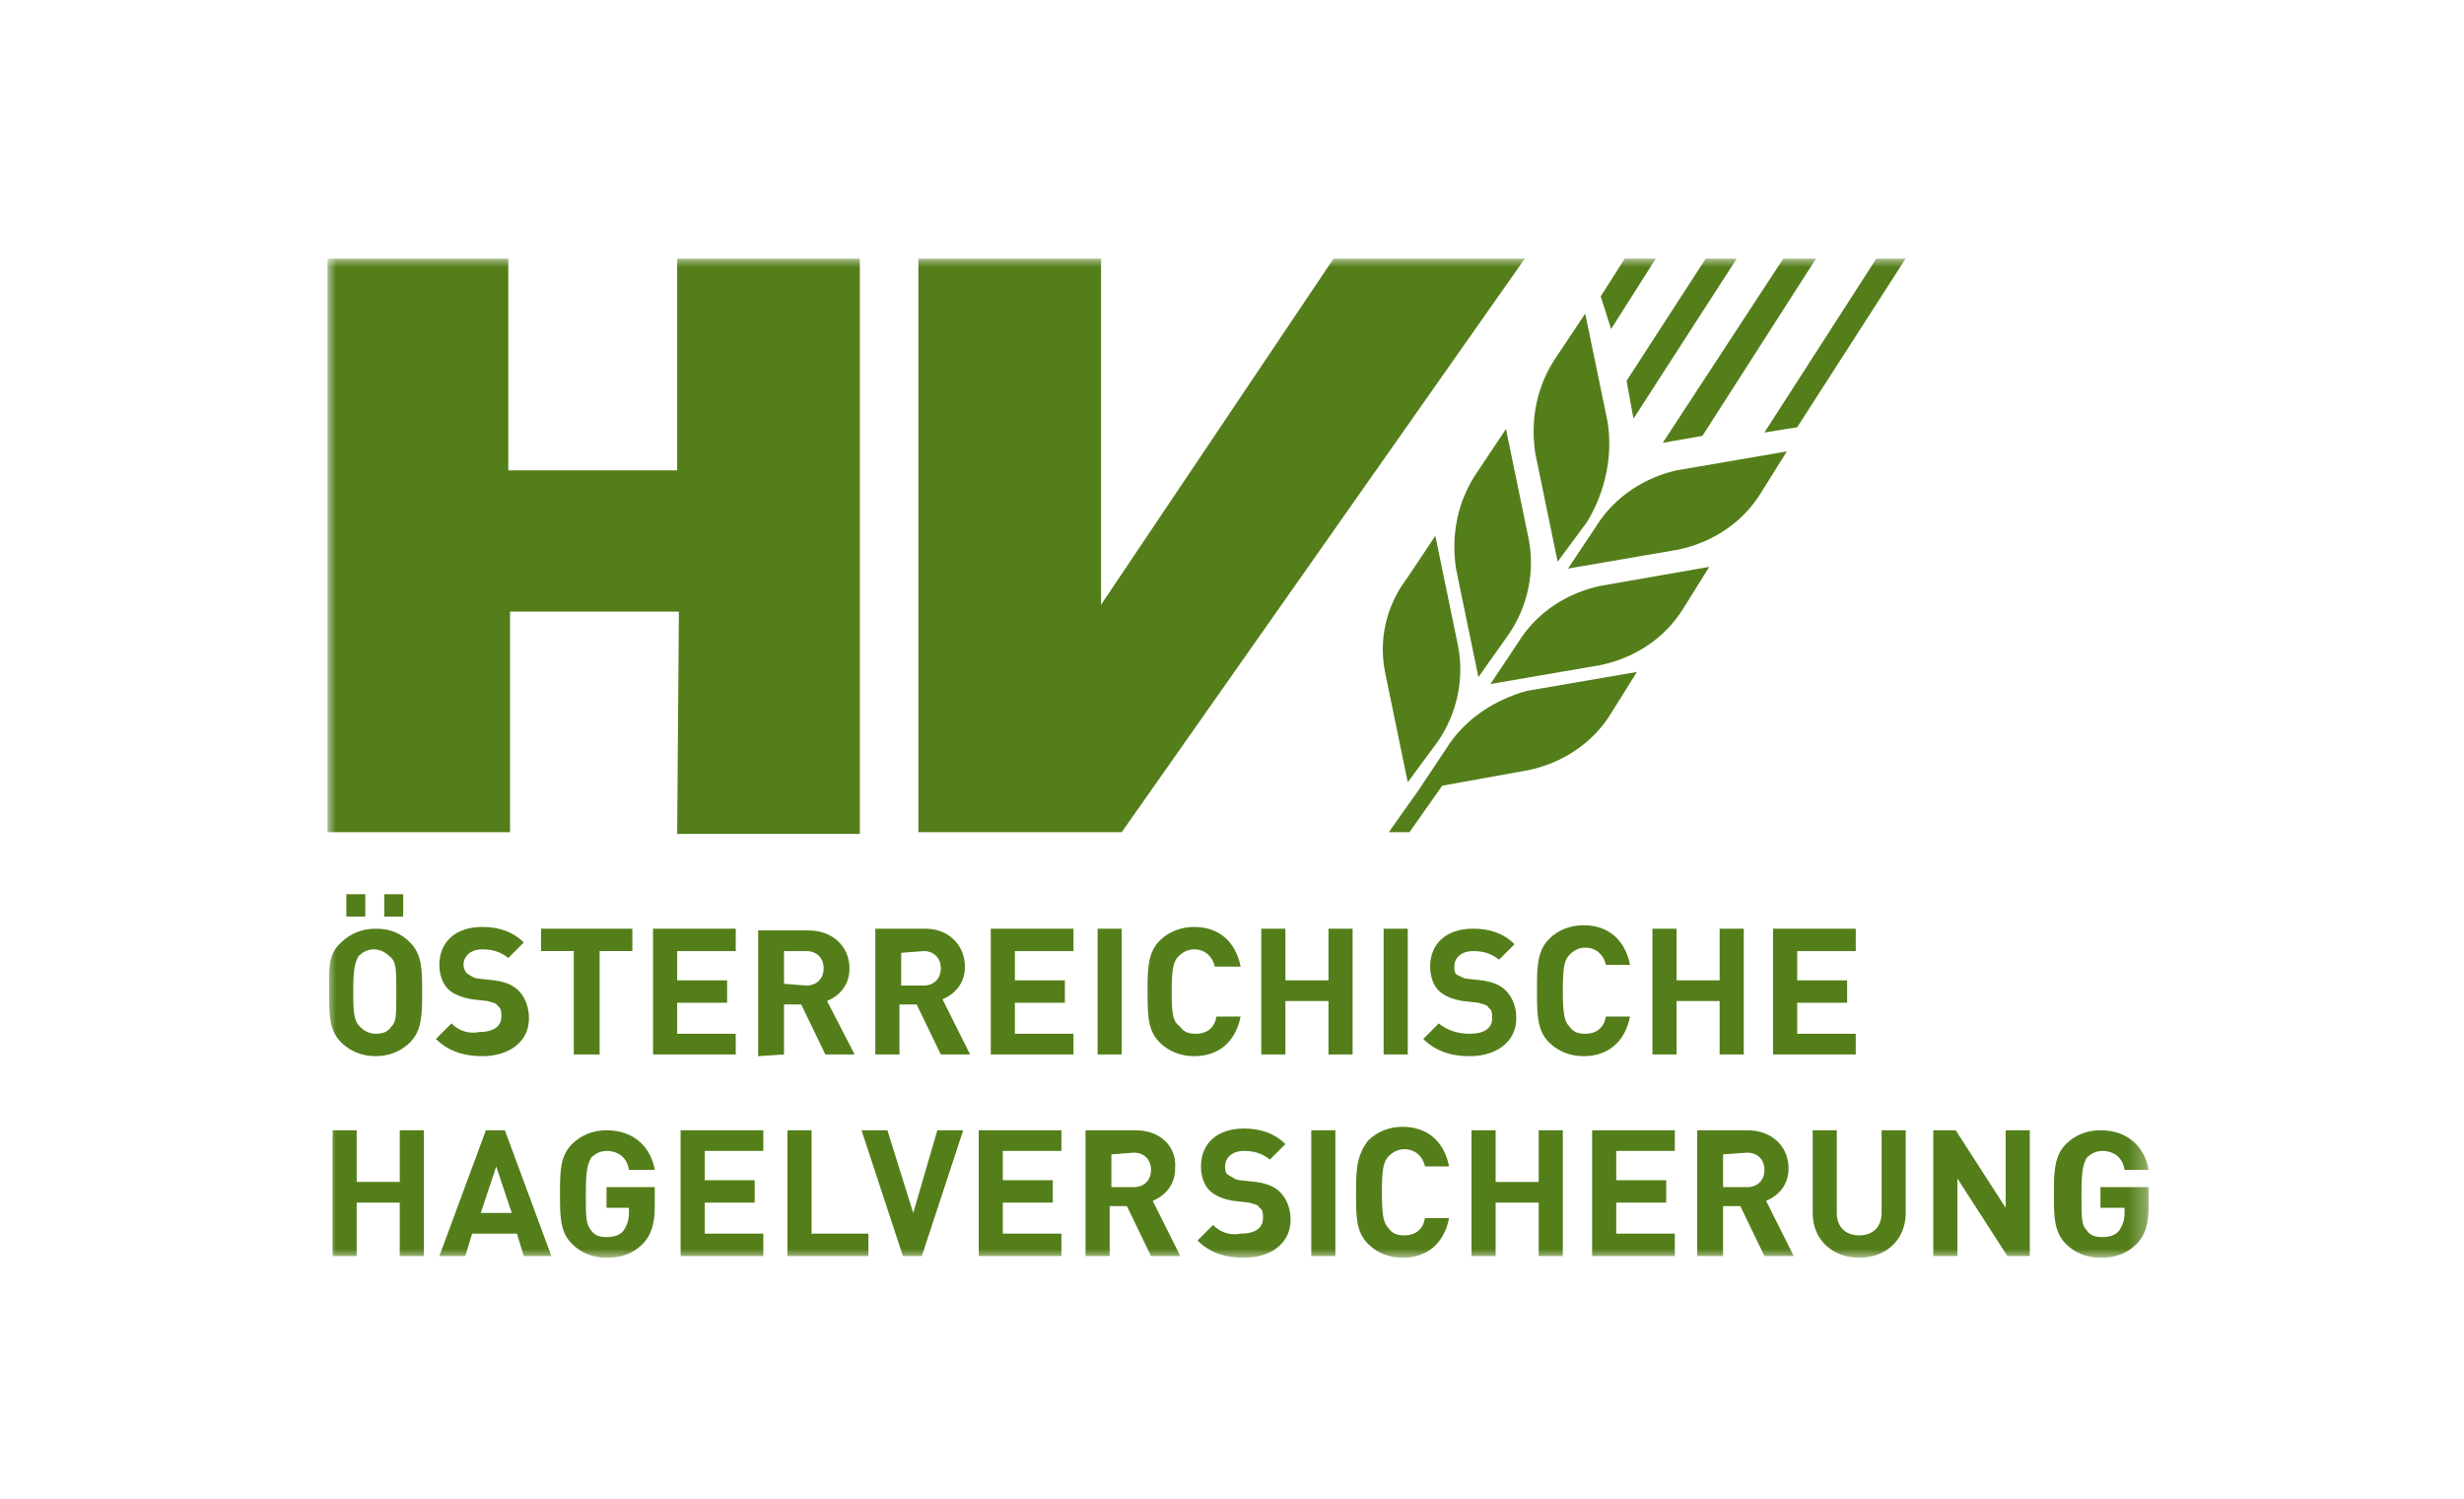 <svg xmlns="http://www.w3.org/2000/svg" width="143" height="87" fill="none"><g clip-path="url(#a)"><mask id="b" width="106" height="58" x="19" y="15" maskUnits="userSpaceOnUse" style="mask-type:luminance"><path fill="#fff" d="M124.7 15H19v58h105.7V15Z"/></mask><g fill="#547E1A" mask="url(#b)"><path d="M106.6 65.6h-1.4v4.8c0 1.6 1.2 2.6 2.7 2.6 1.5 0 2.7-1 2.7-2.6v-4.8h-1.4v4.8c0 .8-.5 1.3-1.3 1.3s-1.3-.5-1.3-1.3v-4.8Zm-2.3-5.6v-1.8h2.9v-1.3h-2.9v-1.7h3.4v-1.3h-4.8v7.3h4.8V60h-3.4Zm-22.6-6.1h-1.4v7.3h1.4v-7.3Zm2.9 2.7c-.2-.1-.2-.3-.2-.5 0-.5.4-.9 1.1-.9.5 0 1 .1 1.5.5l.9-.9c-.6-.6-1.4-.9-2.4-.9-1.6 0-2.5.9-2.5 2.2 0 .6.2 1.1.5 1.4.3.3.8.5 1.4.6l.9.1c.3.1.5.1.6.3.2.1.2.4.2.6 0 .6-.5.9-1.3.9-.7 0-1.3-.2-1.8-.6l-.9.9c.7.7 1.6 1 2.7 1 1.5 0 2.7-.8 2.7-2.2 0-.6-.2-1.2-.6-1.6-.3-.3-.7-.5-1.4-.6l-.9-.1c-.1 0-.3-.1-.5-.2Zm16.8 10.3c.6 0 1 .4 1 1s-.4 1-1 1H100V67l1.4-.1Zm0-1.3h-2.9v7.3h1.5V70h1l1.4 2.9h1.7l-1.6-3.2c.7-.3 1.3-.9 1.3-1.9 0-1.2-.9-2.2-2.4-2.2Zm-4.1-4.4v-3.1h2.5v3.1h1.4v-7.3h-1.4v3h-2.5v-3h-1.4v7.3h1.4Zm-.1 4.4h-4.8v7.3h4.8v-1.3h-3.4v-1.8h2.9v-1.3h-2.9v-1.7h3.4v-1.2Zm-7.3-5.1c.5.5 1.2.8 2 .8 1.4 0 2.4-.8 2.7-2.3h-1.4c-.1.6-.5 1-1.2 1-.4 0-.7-.1-.9-.4-.3-.3-.4-.7-.4-2.1 0-1.4.1-1.8.4-2.1.2-.2.5-.4.9-.4.7 0 1.1.5 1.2 1h1.4c-.3-1.5-1.3-2.3-2.7-2.3-.8 0-1.5.3-2 .8-.7.7-.7 1.7-.7 2.9 0 1.5 0 2.4.7 3.1Zm-3.1 5.1h-1.4v7.3h1.4v-3.1h2.5v3.1h1.4v-7.3h-1.4v3h-2.5v-3Zm-8.1 3.7c0 1.3 0 2.2.7 2.9.5.5 1.2.8 2 .8 1.4 0 2.4-.8 2.7-2.3h-1.4c-.1.6-.5 1-1.2 1-.4 0-.7-.1-.9-.4-.3-.3-.4-.7-.4-2.1 0-1.4.1-1.8.4-2.1.2-.2.5-.4.9-.4.7 0 1.1.5 1.2 1h1.4c-.3-1.5-1.3-2.3-2.7-2.3-.8 0-1.5.3-2 .8-.7.9-.7 1.8-.7 3.1Zm-1.6-15.4v3h-2.5v-3h-1.4v7.3h1.4v-3.1h2.5v3.1h1.4v-7.3h-1.4Zm.4 11.7h-1.4v7.3h1.4v-7.3Zm-7.1 5.5-.9.9c.7.7 1.6 1 2.7 1 1.5 0 2.7-.8 2.7-2.2 0-.6-.2-1.2-.6-1.6-.3-.3-.7-.5-1.4-.6l-.9-.1c-.3 0-.5-.2-.7-.3-.2-.1-.2-.3-.2-.5 0-.5.4-.9 1.1-.9.5 0 1 .1 1.5.5l.9-.9c-.6-.6-1.4-.9-2.4-.9-1.6 0-2.5.9-2.5 2.2 0 .6.2 1.1.5 1.4.3.3.8.5 1.4.6l.9.1c.3.1.5.1.6.3.2.1.2.4.2.6 0 .6-.5.9-1.3.9-.5.1-1.1 0-1.6-.5Zm-3.1-10.6c.5.5 1.2.8 2 .8 1.4 0 2.4-.8 2.7-2.3h-1.4c-.1.6-.5 1-1.2 1-.4 0-.7-.1-.9-.4-.4-.3-.5-.6-.5-2s.1-1.8.4-2.1c.2-.2.5-.4.9-.4.7 0 1.1.5 1.2 1H72c-.3-1.5-1.3-2.3-2.7-2.3-.8 0-1.5.3-2 .8-.7.7-.7 1.7-.7 2.9 0 1.4 0 2.3.7 3Zm-1.5 6.4c.6 0 1 .4 1 1s-.4 1-1 1h-1.3V67l1.3-.1Zm.1-1.3H63v7.3h1.4V70h1l1.4 2.9h1.7l-1.6-3.2c.7-.3 1.3-.9 1.3-1.9.1-1.2-.8-2.2-2.3-2.2Zm-2.2-11.7v7.3h1.4v-7.3h-1.4ZM58.9 60v-1.8h2.9v-1.3h-2.9v-1.7h3.4v-1.3h-4.8v7.3h4.8V60h-3.4Zm2.7 5.6h-4.8v7.3h4.8v-1.3h-3.4v-1.8h2.9v-1.3h-2.9v-1.7h3.4v-1.2Zm-14.5 0h-1.4v7.3h4.7v-1.3h-3.3v-6Zm-1.6-8.5v-1.9h1.3c.6 0 1 .4 1 1s-.4 1-1 1l-1.3-.1Zm0 4.1v-2.9h1l1.4 2.9h1.7L48 58.1c.7-.3 1.3-.9 1.3-1.9 0-1.2-.9-2.2-2.4-2.2H44v7.3l1.5-.1Zm-1.2 4.4h-4.8v7.3h4.8v-1.3h-3.4v-1.8h2.9v-1.3h-2.9v-1.7h3.4v-1.2Zm-5-5.6v-1.8h2.9v-1.3h-2.9v-1.7h3.4v-1.3h-4.8v7.3h4.8V60h-3.4Zm-6.8 9.3c0 1.3 0 2.2.7 2.9.5.5 1.2.8 2 .8s1.5-.2 2.1-.8c.5-.5.7-1.2.7-2.2v-1.1h-2.8v1.2h1.3v.3c0 .4-.1.7-.3 1-.2.3-.6.4-1 .4s-.7-.1-.9-.4c-.3-.4-.3-.7-.3-2.1 0-1.4.1-1.7.3-2.1.2-.2.5-.4.9-.4.7 0 1.2.4 1.3 1.1H38c-.2-1.2-1.1-2.3-2.8-2.3-.8 0-1.5.3-2 .8-.7.7-.7 1.6-.7 2.9Zm2.3-8.1v-6h1.9v-1.3h-5.3v1.3h1.9v6h1.5Zm-6.9 9.2.9-2.7.9 2.7h-1.8Zm.3-4.8-2.7 7.3H27l.4-1.3H30l.4 1.3H32l-2.7-7.3h-1.1Zm-2-6.2-.9.9c.7.7 1.6 1 2.7 1 1.5 0 2.7-.8 2.7-2.2 0-.6-.2-1.2-.6-1.6-.3-.3-.7-.5-1.4-.6l-.9-.1c-.3 0-.5-.2-.7-.3-.1-.1-.2-.3-.2-.5 0-.5.4-.9 1.1-.9.5 0 1 .1 1.5.5l.9-.9c-.6-.6-1.4-.9-2.4-.9-1.6 0-2.5.9-2.5 2.2 0 .6.2 1.1.5 1.4.3.3.8.5 1.4.6l.9.1c.3.1.5.1.6.3.2.1.2.4.2.6 0 .6-.5.9-1.3.9-.5.1-1.1 0-1.6-.5Zm-5.5 6.2h-1.4v7.3h1.4v-3.1h2.5v3.1h1.4v-7.3h-1.4v3h-2.5v-3Zm-.2-8c0-1.4.1-1.7.3-2.1.2-.2.5-.4.9-.4s.7.2.9.4c.4.3.4.7.4 2.1 0 1.4 0 1.7-.3 2-.2.3-.5.4-.9.4s-.7-.2-.9-.4c-.3-.3-.4-.6-.4-2Zm-1.4 0c0 1.3 0 2.2.7 2.9.5.5 1.2.8 2 .8s1.5-.3 2-.8c.7-.7.7-1.7.7-2.9 0-1.3 0-2.2-.7-2.9-.5-.5-1.1-.8-2-.8-.8 0-1.5.3-2 .8-.8.7-.7 1.6-.7 2.9Zm3.2-5.7v1.3h1.1v-1.3h-1.1Zm-2.2 0v1.3h1.1v-1.3h-1.1Zm31.4 13.7H50l2.4 7.3h1.1l2.4-7.3h-1.5L53 70.4l-1.5-4.8Zm2.1-10.4c.6 0 1 .4 1 1s-.4 1-1 1h-1.3v-1.9l1.3-.1Zm.1-1.3h-2.9v7.3h1.4v-2.9h1l1.4 2.9h1.7L54.7 58c.7-.3 1.3-.9 1.3-1.9 0-1.2-.9-2.2-2.3-2.2Zm62.8 19h1.3v-7.3h-1.4v4.5l-2.9-4.5h-1.3v7.3h1.4v-4.5l2.9 4.5Zm6.8-2.8v.3c0 .4-.1.7-.3 1-.2.3-.6.4-1 .4s-.7-.1-.9-.4c-.3-.3-.3-.7-.3-2.1 0-1.4.1-1.7.3-2.1.2-.2.5-.4.9-.4.7 0 1.2.4 1.3 1.1h1.4c-.2-1.2-1.1-2.3-2.8-2.3-.8 0-1.5.3-2 .8-.7.7-.7 1.7-.7 2.9 0 1.3 0 2.2.7 2.9.5.5 1.2.8 2 .8s1.5-.2 2.1-.8c.5-.5.7-1.2.7-2.2v-1.1h-2.8v1.2h1.4Zm-42.9-31 1.3 6.3 1.7-2.3c1.2-1.7 1.6-3.8 1.2-5.7l-1.3-6.3-1.6 2.4c-1.3 1.7-1.7 3.7-1.3 5.6Zm3.5 4.4-1.6 2.4-1.7 2.4h1.2l1.9-2.7 5-.9c1.9-.4 3.7-1.5 4.8-3.3L95 39l-6.4 1.1c-1.8.5-3.6 1.6-4.7 3.4Zm4.2-6.2-1.6 2.4 6.4-1.1c1.9-.4 3.7-1.5 4.8-3.3l1.5-2.4-6.3 1.1c-1.9.4-3.7 1.5-4.8 3.3Zm4.5-6.7L91 33l6.4-1.1c1.9-.4 3.7-1.5 4.8-3.3l1.5-2.4-6.4 1.1c-1.8.4-3.6 1.5-4.7 3.3ZM39.3 48.4h10.6V15H39.3v12.3h-9.8V15H19v33.3h10.6V35.5h9.8l-.1 12.9c.1-.1 0-.1 0 0Zm25.8-.1L88.5 15H77.4L63.9 35.1V15H53.3v33.3h11.8Zm22.4-11.4c1.2-1.7 1.6-3.8 1.2-5.7l-1.3-6.3-1.6 2.4C84.6 29 84.2 31 84.5 33l1.3 6.3 1.7-2.4Zm5.8-12.4L92 18.2l-1.6 2.4c-1.2 1.7-1.6 3.7-1.3 5.7l1.3 6.3 1.7-2.3c1.1-1.8 1.5-3.9 1.2-5.8Zm.2-5.4 2.6-4.1h-1.8l-1.4 2.2.6 1.9Zm1.3 5.2 6-9.3H99l-4.6 7.1.4 2.2Zm4 1 6.6-10.3h-1.9l-7 10.7 2.3-.4Zm5.5-.5 6.3-9.8h-1.7l-6.5 10.1 1.9-.3Z"/></g></g><defs><clipPath id="a"><path fill="#fff" d="M19 15h106v58H19z"/></clipPath></defs></svg>